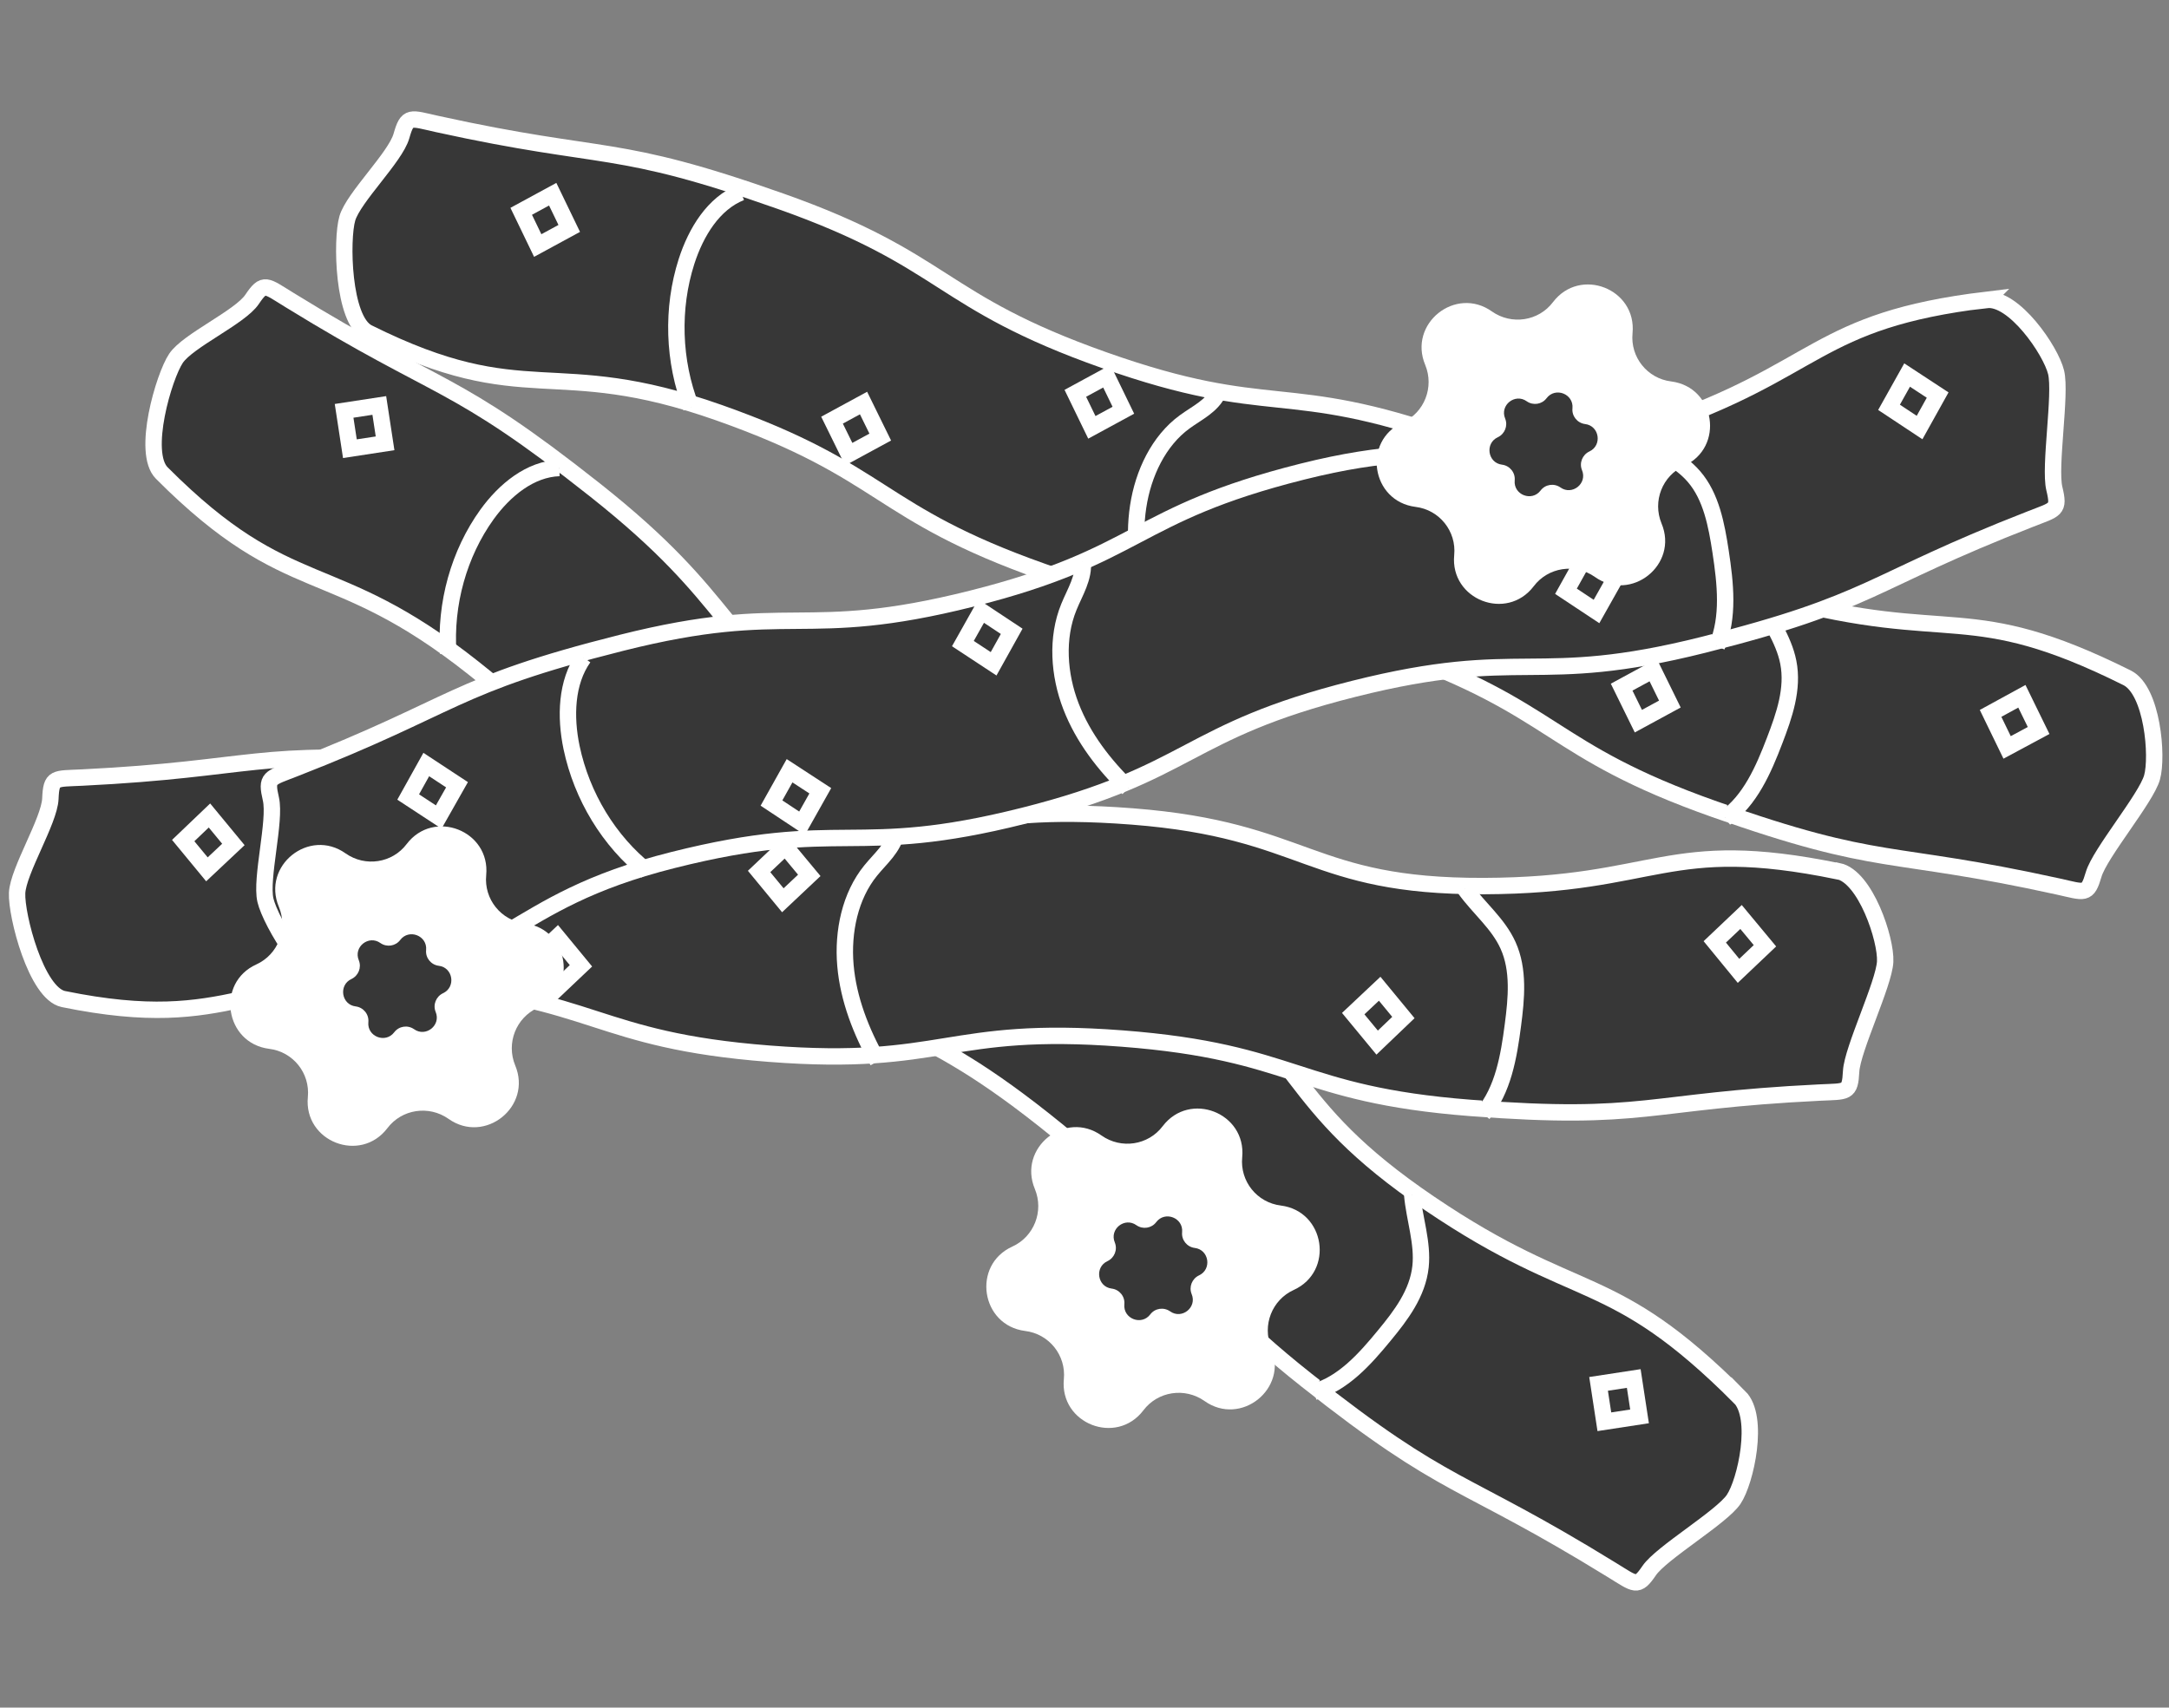 <svg xmlns="http://www.w3.org/2000/svg" fill="none" viewBox="0 0 127 100" height="100" width="127">
<rect x="0" y="0" width="127" height="100" fill="#808080" stroke="none"/>
<path stroke-miterlimit="10" stroke-width="0.96" stroke="white" fill="#373737" d="M101.851 81.806C103.047 83.002 102.216 86.76 101.51 87.807C100.804 88.855 97.273 90.939 96.567 91.975C95.861 93.011 95.77 92.795 94.358 91.93C85.407 86.418 84.861 87.443 76.502 80.826C68.144 74.21 69.499 72.217 61.151 65.601C52.804 58.985 51.438 60.966 43.09 54.35C34.743 47.734 36.087 45.741 27.728 39.125C19.37 32.508 17.024 35.276 9.474 27.703C8.278 26.507 9.599 22.032 10.305 20.984C11.011 19.936 14.052 18.581 14.758 17.534C15.464 16.486 15.555 16.714 16.967 17.579C25.918 23.091 26.464 22.066 34.823 28.682C43.182 35.298 41.826 37.291 50.174 43.907C58.532 50.524 59.887 48.542 68.235 55.159C76.593 61.775 74.965 64.553 83.722 70.487C92.479 76.419 94.29 74.244 101.851 81.817V81.806Z"></path>
<path fill="#373737" d="M26.249 38.271C26.044 35.355 26.876 32.406 28.515 30.128C29.552 28.694 31.044 27.464 32.752 27.407"></path>
<path stroke-miterlimit="10" stroke-width="0.96" stroke="white" d="M26.249 38.271C26.044 35.355 26.876 32.406 28.515 30.128C29.552 28.694 31.044 27.464 32.752 27.407"></path>
<path fill="#373737" d="M82.687 69.963C82.812 71.375 83.324 72.775 83.176 74.176C83.005 75.748 82.026 77.034 81.058 78.207C79.908 79.608 78.633 81.031 76.947 81.51"></path>
<path stroke-miterlimit="10" stroke-width="0.96" stroke="white" d="M82.687 69.963C82.812 71.375 83.324 72.775 83.176 74.176C83.005 75.748 82.026 77.034 81.058 78.207C79.908 79.608 78.633 81.031 76.947 81.51"></path>
<path fill="#373737" d="M48.285 58.393C48.342 56.4 48.661 54.396 49.515 52.642C50.369 50.888 51.815 49.419 53.592 48.895C54.446 48.645 55.425 48.565 56.04 47.882"></path>
<path stroke-miterlimit="10" stroke-width="0.96" stroke="white" d="M48.285 58.393C48.342 56.4 48.661 54.396 49.515 52.642C50.369 50.888 51.815 49.419 53.592 48.895C54.446 48.645 55.425 48.565 56.04 47.882"></path>
<path stroke-miterlimit="10" stroke-width="0.96" stroke="white" fill="#373737" d="M22.209 23.745L20.148 24.06L20.487 26.277L22.547 25.962L22.209 23.745Z"></path>
<path stroke-miterlimit="10" stroke-width="0.96" stroke="white" fill="#373737" d="M35.964 41.449L33.904 41.763L34.243 43.981L36.303 43.666L35.964 41.449Z"></path>
<path stroke-miterlimit="10" stroke-width="0.96" stroke="white" fill="#373737" d="M75.486 71.932L73.426 72.247L73.765 74.465L75.825 74.15L75.486 71.932Z"></path>
<path stroke-miterlimit="10" stroke-width="0.96" stroke="white" fill="#373737" d="M50.025 44.819L47.965 45.134L48.304 47.352L50.364 47.037L50.025 44.819Z"></path>
<path stroke-miterlimit="10" stroke-width="0.96" stroke="white" fill="#373737" d="M95.66 80.729L93.6 81.044L93.939 83.262L95.999 82.947L95.66 80.729Z"></path>
<path stroke-miterlimit="10" stroke-width="0.96" stroke="white" fill="#373737" d="M124.547 39.694C126.028 40.434 126.358 44.306 126.005 45.536C125.652 46.766 122.953 49.966 122.589 51.207C122.224 52.448 122.087 52.266 120.493 51.913C110.438 49.704 110.221 50.865 100.394 47.392C90.566 43.919 91.249 41.55 81.422 38.077C71.594 34.604 70.911 36.961 61.083 33.488C51.256 30.015 51.939 27.646 42.111 24.172C32.284 20.699 30.895 24.138 21.545 19.481C20.065 18.741 19.974 14.015 20.338 12.785C20.702 11.555 23.151 9.209 23.504 7.968C23.857 6.727 24.005 6.909 25.599 7.262C35.654 9.471 35.871 8.309 45.699 11.783C55.526 15.256 54.843 17.625 64.671 21.098C74.498 24.571 75.181 22.214 85.009 25.687C94.837 29.16 94.131 32.372 104.129 35.048C114.355 37.781 115.198 35.036 124.547 39.694Z"></path>
<path fill="#373737" d="M40.471 23.865C39.412 21.155 39.321 18.046 40.197 15.313C40.755 13.582 41.78 11.908 43.386 11.27"></path>
<path stroke-miterlimit="10" stroke-width="0.96" stroke="white" d="M40.471 23.865C39.412 21.155 39.321 18.046 40.197 15.313C40.755 13.582 41.78 11.908 43.386 11.27"></path>
<path fill="#373737" d="M103.001 34.922C103.536 36.232 104.436 37.394 104.709 38.783C105.017 40.343 104.47 41.903 103.912 43.361C103.252 45.092 102.466 46.88 101.02 47.904"></path>
<path stroke-miterlimit="10" stroke-width="0.96" stroke="white" d="M103.001 34.922C103.536 36.232 104.436 37.394 104.709 38.783C105.017 40.343 104.47 41.903 103.912 43.361C103.252 45.092 102.466 46.88 101.02 47.904"></path>
<path fill="#373737" d="M67.187 35.583C66.641 33.658 66.344 31.631 66.641 29.673C66.937 27.714 67.848 25.812 69.362 24.708C70.091 24.172 70.991 23.774 71.366 22.908"></path>
<path stroke-miterlimit="10" stroke-width="0.96" stroke="white" d="M67.187 35.583C66.641 33.658 66.344 31.631 66.641 29.673C66.937 27.714 67.848 25.812 69.362 24.708C70.091 24.172 70.991 23.774 71.366 22.908"></path>
<path stroke-miterlimit="10" stroke-width="0.96" stroke="white" fill="#373737" d="M33.33 13.377L31.485 14.379L30.518 12.375L32.362 11.373L33.33 13.377Z"></path>
<path stroke-miterlimit="10" stroke-width="0.96" stroke="white" fill="#373737" d="M51.541 25.596L49.696 26.598L48.717 24.605L50.562 23.603L51.541 25.596Z"></path>
<path stroke-miterlimit="10" stroke-width="0.96" stroke="white" fill="#373737" d="M97.775 41.231L95.93 42.233L94.951 40.241L96.796 39.239L97.775 41.231Z"></path>
<path stroke-miterlimit="10" stroke-width="0.96" stroke="white" fill="#373737" d="M65.776 24.025L63.931 25.027L62.963 23.034L64.808 22.032L65.776 24.025Z"></path>
<path stroke-miterlimit="10" stroke-width="0.96" stroke="white" fill="#373737" d="M119.366 42.78L117.521 43.771L116.553 41.778L118.386 40.776L119.366 42.78Z"></path>
<path stroke-miterlimit="10" stroke-width="0.96" stroke="white" fill="#373737" d="M107.637 51.014C109.231 51.344 110.45 55.022 110.381 56.32C110.313 57.619 108.457 61.445 108.388 62.743C108.32 64.041 108.149 63.905 106.532 63.984C96.329 64.485 96.386 65.67 86.114 64.884C75.842 64.087 75.956 61.604 65.696 60.819C55.435 60.033 55.31 62.504 45.038 61.707C34.767 60.91 34.88 58.427 24.609 57.641C14.337 56.844 13.79 60.568 3.712 58.507C2.118 58.177 0.945 53.599 1.002 52.3C1.059 51.002 2.892 48.076 2.949 46.777C3.006 45.479 3.188 45.616 4.805 45.536C15.009 45.035 14.952 43.851 25.224 44.636C35.495 45.434 35.382 47.916 45.642 48.702C55.914 49.499 56.028 47.017 66.299 47.814C76.571 48.611 76.617 51.925 86.877 51.891C97.137 51.856 97.536 48.953 107.625 51.025L107.637 51.014Z"></path>
<path fill="#373737" d="M22.958 57.789C21.318 55.421 20.509 52.426 20.726 49.522C20.863 47.688 21.477 45.787 22.867 44.739"></path>
<path stroke-miterlimit="10" stroke-width="0.96" stroke="white" d="M22.958 57.789C21.318 55.421 20.509 52.426 20.726 49.522C20.863 47.688 21.477 45.787 22.867 44.739"></path>
<path fill="#373737" d="M85.772 52.05C86.591 53.189 87.719 54.077 88.3 55.364C88.949 56.798 88.789 58.472 88.584 60.033C88.345 61.889 88.004 63.847 86.842 65.225"></path>
<path stroke-miterlimit="10" stroke-width="0.96" stroke="white" d="M85.772 52.05C86.591 53.189 87.719 54.077 88.3 55.364C88.949 56.798 88.789 58.472 88.584 60.033C88.345 61.889 88.004 63.847 86.842 65.225"></path>
<path fill="#373737" d="M51.392 62.151C50.424 60.42 49.673 58.518 49.502 56.537C49.331 54.555 49.775 52.46 50.982 50.98C51.563 50.262 52.337 49.636 52.497 48.702"></path>
<path stroke-miterlimit="10" stroke-width="0.96" stroke="white" d="M51.392 62.151C50.424 60.42 49.673 58.518 49.502 56.537C49.331 54.555 49.775 52.46 50.982 50.98C51.563 50.262 52.337 49.636 52.497 48.702"></path>
<path stroke-miterlimit="10" stroke-width="0.96" stroke="white" fill="#373737" d="M13.665 49.454L12.116 50.911L10.727 49.226L12.264 47.757L13.665 49.454Z"></path>
<path stroke-miterlimit="10" stroke-width="0.96" stroke="white" fill="#373737" d="M34.016 56.56L32.479 58.017L31.078 56.332L32.627 54.874L34.016 56.56Z"></path>
<path stroke-miterlimit="10" stroke-width="0.96" stroke="white" fill="#373737" d="M82.172 59.589L80.635 61.058L79.234 59.361L80.783 57.903L82.172 59.589Z"></path>
<path stroke-miterlimit="10" stroke-width="0.96" stroke="white" fill="#373737" d="M47.385 51.264L45.837 52.722L44.447 51.036L45.985 49.579L47.385 51.264Z"></path>
<path stroke-miterlimit="10" stroke-width="0.96" stroke="white" fill="#373737" d="M103.342 55.387L101.794 56.856L100.404 55.159L101.942 53.701L103.342 55.387Z"></path>
<path stroke-miterlimit="10" stroke-width="0.96" stroke="white" fill="#373737" d="M116.313 17.567C117.918 17.374 120.082 20.528 120.389 21.804C120.697 23.079 119.979 27.338 120.287 28.614C120.594 29.889 120.378 29.809 118.875 30.401C109.332 34.125 109.719 35.253 99.755 37.758C89.79 40.263 89.221 37.838 79.257 40.343C69.293 42.848 69.873 45.274 59.909 47.779C49.945 50.285 49.375 47.859 39.411 50.364C29.447 52.87 29.959 56.616 19.824 57.835C18.219 58.028 15.838 53.997 15.542 52.721C15.246 51.446 16.157 48.064 15.861 46.788C15.565 45.513 15.77 45.593 17.273 45.001C26.816 41.277 26.429 40.149 36.393 37.644C46.358 35.139 46.927 37.564 56.891 35.059C66.856 32.554 66.275 30.128 76.239 27.623C86.203 25.118 87.171 28.283 96.885 24.992C106.599 21.701 106.189 18.775 116.324 17.556L116.313 17.567Z"></path>
<path fill="#373737" d="M37.874 51.013C35.664 49.26 34.07 46.64 33.467 43.782C33.091 41.983 33.148 39.956 34.173 38.51"></path>
<path stroke-miterlimit="10" stroke-width="0.96" stroke="white" d="M37.874 51.013C35.664 49.26 34.07 46.64 33.467 43.782C33.091 41.983 33.148 39.956 34.173 38.51"></path>
<path fill="#373737" d="M95.859 25.528C96.941 26.359 98.274 26.849 99.185 27.908C100.198 29.081 100.506 30.743 100.745 32.303C101.029 34.171 101.246 36.152 100.528 37.849"></path>
<path stroke-miterlimit="10" stroke-width="0.96" stroke="white" d="M95.859 25.528C96.941 26.359 98.274 26.849 99.185 27.908C100.198 29.081 100.506 30.743 100.745 32.303C101.029 34.171 101.246 36.152 100.528 37.849"></path>
<path fill="#373737" d="M66.058 46.162C64.668 44.807 63.427 43.224 62.71 41.368C61.992 39.512 61.844 37.359 62.584 35.549C62.938 34.672 63.495 33.829 63.393 32.873"></path>
<path stroke-miterlimit="10" stroke-width="0.96" stroke="white" d="M66.058 46.162C64.668 44.807 63.427 43.224 62.71 41.368C61.992 39.512 61.844 37.359 62.584 35.549C62.938 34.672 63.495 33.829 63.393 32.873"></path>
<path stroke-miterlimit="10" stroke-width="0.96" stroke="white" fill="#373737" d="M26.759 45.957L25.688 47.847L23.9 46.675L24.959 44.773L26.759 45.957Z"></path>
<path stroke-miterlimit="10" stroke-width="0.96" stroke="white" fill="#373737" d="M48.03 46.31L46.96 48.212L45.172 47.028L46.231 45.137L48.03 46.31Z"></path>
<path stroke-miterlimit="10" stroke-width="0.96" stroke="white" fill="#373737" d="M94.55 33.909L93.479 35.811L91.691 34.626L92.751 32.725L94.55 33.909Z"></path>
<path stroke-miterlimit="10" stroke-width="0.96" stroke="white" fill="#373737" d="M59.237 36.972L58.178 38.874L56.379 37.69L57.449 35.788L59.237 36.972Z"></path>
<path stroke-miterlimit="10" stroke-width="0.96" stroke="white" fill="#373737" d="M113.454 23.136L112.395 25.038L110.607 23.854L111.666 21.963L113.454 23.136Z"></path>
<path fill="white" d="M90.931 17.693C92.514 15.609 95.84 16.907 95.589 19.515C95.452 20.916 96.454 22.168 97.855 22.339C100.452 22.669 100.987 26.2 98.607 27.282C97.331 27.862 96.751 29.354 97.286 30.652C98.299 33.066 95.509 35.298 93.38 33.784C92.23 32.975 90.647 33.215 89.804 34.331C88.221 36.414 84.896 35.116 85.147 32.508C85.283 31.108 84.281 29.855 82.88 29.684C80.284 29.354 79.749 25.824 82.129 24.742C83.404 24.161 83.985 22.669 83.45 21.371C82.436 18.957 85.226 16.725 87.356 18.24C88.506 19.048 90.089 18.809 90.931 17.693Z"></path>
<path fill="#373737" d="M90.556 23.319C91.069 22.647 92.151 23.068 92.071 23.911C92.025 24.366 92.356 24.776 92.811 24.833C93.654 24.936 93.825 26.086 93.062 26.439C92.652 26.632 92.458 27.111 92.629 27.532C92.959 28.318 92.048 29.035 91.365 28.545C90.989 28.284 90.477 28.363 90.203 28.728C89.691 29.399 88.609 28.978 88.689 28.136C88.734 27.68 88.404 27.27 87.949 27.213C87.106 27.111 86.935 25.96 87.698 25.607C88.108 25.414 88.302 24.936 88.131 24.514C87.801 23.728 88.712 23.011 89.395 23.501C89.771 23.763 90.283 23.683 90.556 23.319Z"></path>
<path fill="white" d="M23.81 49.431C25.393 47.347 28.718 48.645 28.468 51.253C28.331 52.653 29.333 53.906 30.734 54.077C33.331 54.407 33.866 57.937 31.486 59.019C30.21 59.6 29.63 61.092 30.165 62.39C31.178 64.804 28.388 67.036 26.259 65.521C25.109 64.713 23.526 64.952 22.683 66.068C21.1 68.152 17.775 66.854 18.025 64.246C18.162 62.845 17.16 61.593 15.759 61.422C13.163 61.092 12.628 57.561 15.008 56.48C16.283 55.899 16.864 54.407 16.329 53.109C15.315 50.695 18.105 48.463 20.235 49.977C21.385 50.786 22.968 50.547 23.81 49.431Z"></path>
<path fill="#373737" d="M23.435 55.045C23.948 54.373 25.03 54.794 24.95 55.637C24.904 56.093 25.235 56.502 25.69 56.559C26.533 56.662 26.704 57.812 25.941 58.165C25.531 58.359 25.337 58.837 25.508 59.258C25.838 60.044 24.927 60.761 24.244 60.272C23.868 60.01 23.356 60.09 23.082 60.454C22.57 61.126 21.488 60.705 21.568 59.862C21.613 59.406 21.283 58.996 20.828 58.939C19.985 58.837 19.814 57.687 20.577 57.334C20.987 57.14 21.18 56.662 21.01 56.24C20.68 55.455 21.59 54.737 22.274 55.227C22.65 55.489 23.162 55.409 23.435 55.045Z"></path>
<path fill="white" d="M68.076 65.954C69.659 63.87 72.984 65.168 72.734 67.776C72.597 69.177 73.599 70.43 75 70.6C77.596 70.931 78.131 74.461 75.751 75.543C74.476 76.124 73.895 77.615 74.43 78.913C75.444 81.328 72.654 83.56 70.524 82.045C69.374 81.237 67.791 81.476 66.949 82.592C65.366 84.676 62.041 83.377 62.291 80.77C62.428 79.369 61.426 78.116 60.025 77.945C57.428 77.615 56.893 74.085 59.273 73.003C60.549 72.422 61.13 70.931 60.594 69.632C59.581 67.218 62.371 64.986 64.5 66.501C65.65 67.309 67.233 67.07 68.076 65.954Z"></path>
<path fill="#373737" d="M67.701 71.569C68.213 70.897 69.295 71.318 69.216 72.161C69.17 72.616 69.5 73.026 69.956 73.083C70.798 73.186 70.969 74.336 70.206 74.689C69.796 74.882 69.603 75.361 69.773 75.782C70.104 76.568 69.193 77.285 68.51 76.795C68.134 76.534 67.621 76.613 67.348 76.978C66.835 77.65 65.754 77.228 65.833 76.385C65.879 75.93 65.549 75.52 65.093 75.463C64.251 75.361 64.08 74.21 64.843 73.857C65.253 73.664 65.446 73.186 65.275 72.764C64.945 71.978 65.856 71.261 66.539 71.751C66.915 72.013 67.428 71.933 67.701 71.569Z"></path>
</svg>
